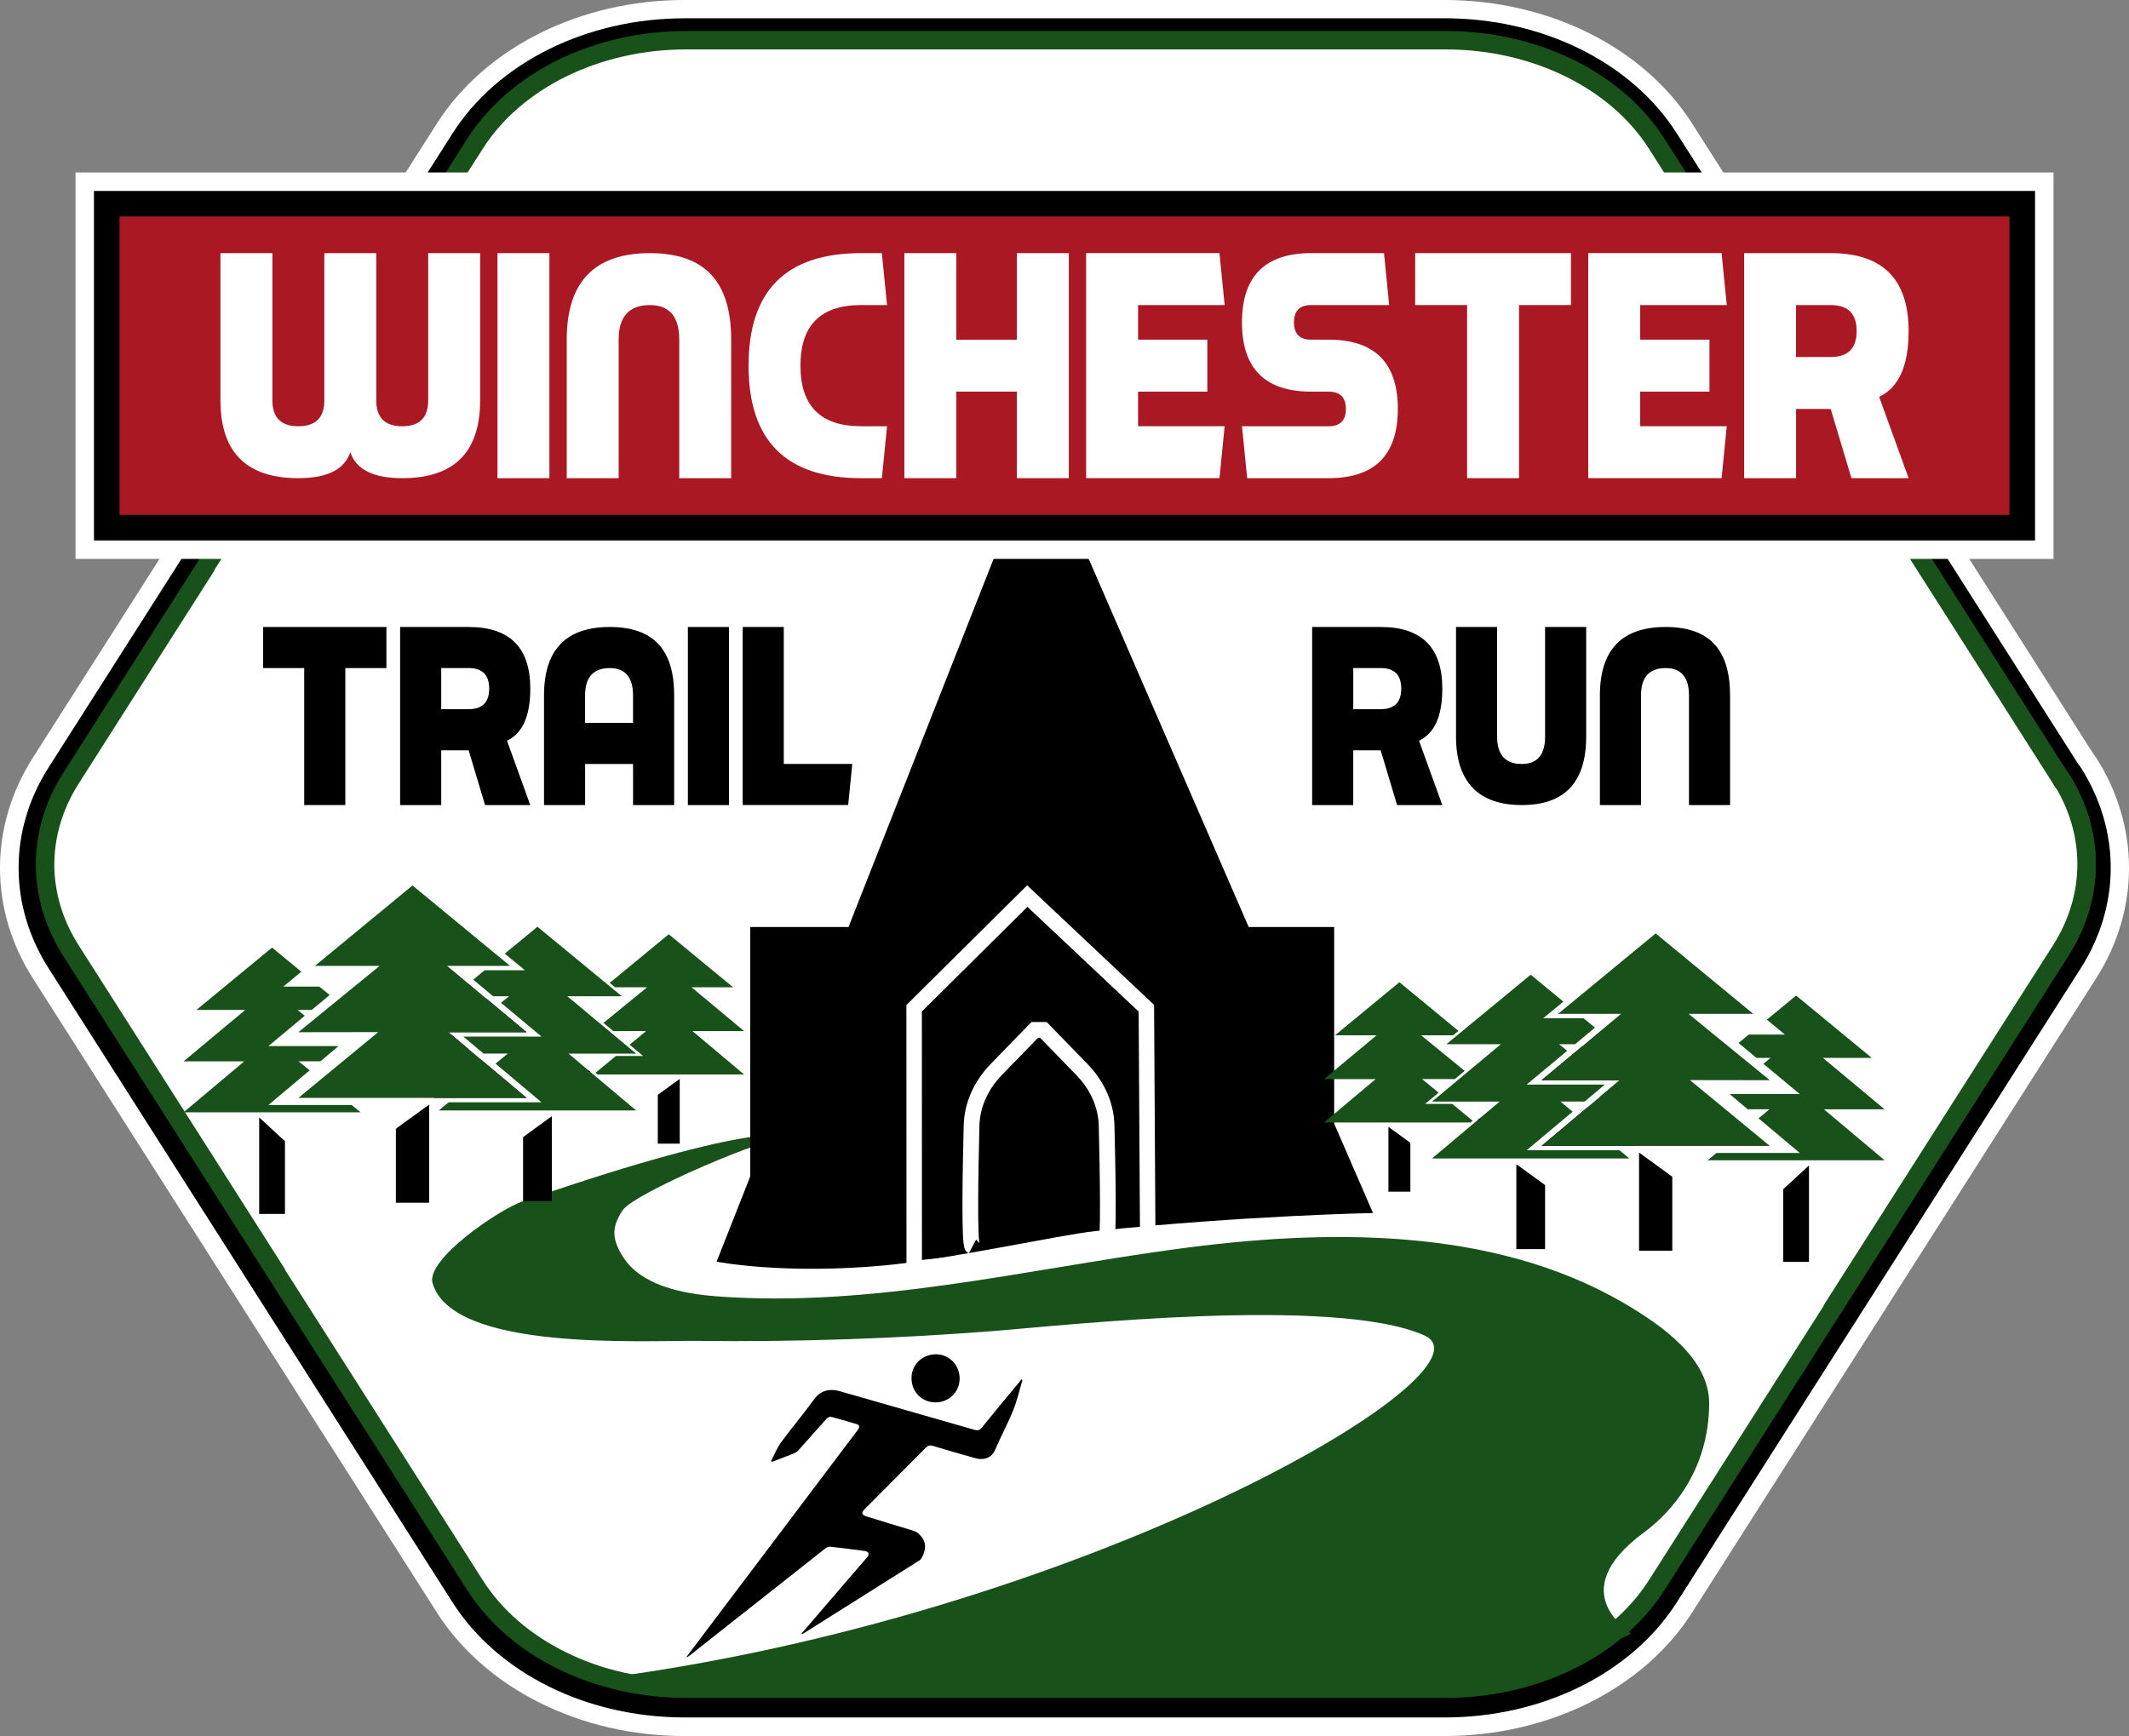 <?xml version="1.0" encoding="UTF-8"?>
<svg id="Layer_2" xmlns="http://www.w3.org/2000/svg" viewBox="0 0 923.59 753.29">
  <rect x="0" y="0" width="923.59" height="753.29" fill="#808080" stroke="none"/>
  <g id="Layer_1-2" data-name="Layer_1">
    <g>
      <g>
        <g>
          <path d="M296.95,749.29c-43.85,0-83.74-19.86-104.1-51.82L17.55,422.24c-8.89-13.96-13.58-29.71-13.55-45.56-.03-15.87,4.65-31.65,13.55-45.63L192.86,55.82c20.36-31.96,60.24-51.82,104.1-51.82h329.69c43.85,0,83.74,19.86,104.1,51.82l174.15,273.67c.42.5.81,1.02,1.15,1.56,8.89,13.96,13.58,29.72,13.55,45.58.03,15.86-4.66,31.64-13.55,45.6l-175.3,275.24c-20.36,31.96-60.24,51.82-104.1,51.82h-329.69Z" style="fill: #fff;"/>
          <path d="M626.64,8c42.5,0,81.09,19.15,100.72,49.97l174.31,273.92c.37.42.7.86.99,1.32,8.48,13.32,12.95,28.34,12.93,43.43.03,15.11-4.44,30.14-12.93,43.46l-175.3,275.24c-19.63,30.82-58.22,49.97-100.72,49.97h-329.69c-42.5,0-81.09-19.15-100.72-49.97L20.93,420.09c-8.48-13.31-12.95-28.33-12.93-43.4-.03-15.12,4.44-30.15,12.93-43.48L196.23,57.97c19.63-30.82,58.22-49.97,100.72-49.97h329.69M626.64,0h-329.69c-45.21,0-86.39,20.56-107.47,53.67L14.18,328.91C4.87,343.53-.03,360.06,0,376.7c-.02,16.58,4.88,33.08,14.18,47.68l175.3,275.24c21.08,33.1,62.26,53.67,107.47,53.67h329.69c45.21,0,86.39-20.56,107.47-53.67l175.3-275.24c9.31-14.61,14.21-31.13,14.18-47.77.03-16.59-4.87-33.1-14.18-47.71-.39-.61-.82-1.2-1.28-1.77L734.12,53.67C713.03,20.57,671.85,0,626.64,0h0Z" style="fill: #fff;"/>
        </g>
        <g>
          <path d="M297.02,741.73c-41.31,0-78.78-18.53-97.77-48.35L23.95,418.14c-8.12-12.75-12.4-27.11-12.38-41.54-.03-14.44,4.25-28.82,12.38-41.58L199.25,59.78c18.99-29.82,56.46-48.35,97.77-48.35h329.69c41.31,0,78.78,18.52,97.77,48.35l174.47,274.18c.32.34.6.7.84,1.07,8.12,12.75,12.4,27.12,12.38,41.56.03,14.43-4.25,28.81-12.38,41.56l-175.3,275.24c-18.99,29.82-56.46,48.35-97.77,48.35h-329.69Z"/>
          <path d="M626.71,14.94c40.13,0,76.46,17.9,94.82,46.73l174.67,274.49c.23.22.45.46.63.75,7.91,12.42,11.85,26.05,11.83,39.68.02,13.63-3.92,27.26-11.83,39.69l-175.3,275.24c-18.36,28.82-54.69,46.73-94.82,46.73h-329.69c-40.13,0-76.46-17.9-94.82-46.73L26.9,416.27c-7.91-12.42-11.85-26.04-11.83-39.66-.03-13.64,3.92-27.28,11.83-39.71L202.2,61.66c18.36-28.82,54.69-46.73,94.82-46.73h329.69M626.71,7.94h-329.69c-42.5,0-81.09,19.15-100.72,49.97L21,333.14c-8.49,13.33-12.96,28.37-12.93,43.48-.02,15.07,4.45,30.09,12.93,43.4l175.3,275.24c19.63,30.82,58.22,49.97,100.72,49.97h329.69c42.5,0,81.09-19.15,100.72-49.97l175.3-275.24c8.48-13.32,12.95-28.35,12.93-43.46.03-15.08-4.44-30.11-12.93-43.43-.29-.46-.62-.9-.99-1.32L727.44,57.9c-19.63-30.82-58.23-49.97-100.72-49.97h0Z"/>
        </g>
        <g>
          <path d="M89.26,246l-58.47,91.81c-14.97,23.5-14.97,51.32,0,74.82l175.3,275.24c17.54,27.54,52.86,44.87,91.44,44.87h329.69c38.58,0,73.9-17.33,91.44-44.87l175.3-275.24c14.97-23.5,14.97-51.32,0-74.82L718.67,62.32c-17.54-27.54-52.86-44.87-91.44-44.87h-329.69c-38.58,0-73.9,17.33-91.44,44.87L30.78,337.55c-14.97,23.5-14.97,51.32,0,74.82l89.18,140.02" style="fill: #fff; stroke: #19511b; stroke-linecap: round; stroke-miterlimit: 10; stroke-width: 8px;"/>
          <path d="M794.96,567.83l99.01-155.45c14.97-23.5,14.97-51.32,0-74.82" style="fill: #fff; stroke: #19511b; stroke-linecap: round; stroke-miterlimit: 10; stroke-width: 8px;"/>
        </g>
      </g>
      <path d="M707.55,708.91c.95-.41-30.52-17.33,5.59-43.93,12.16-8.96,28.16-27.07,28.32-55.93.11-19.28-19.97-33.78-37.76-44.06-56.34-32.54-128.11-31.93-194.03-22.92-65.92,9.01-131.7,25.35-198.14,20.47-15.74-1.15-33.48-4.76-41.33-17.28-4.75-7.58-5.03-12.79.01-20.21,5.04-7.42,63.44-32.44,72.99-31.91,0,0-10.89-8.34-116.27,28.05-10.59,3.66-42.26,25.3-39.28,35.58,8.6,29.68,90.84,24.8,115.18,25.07,42.81.48,85.64-.95,128.3-4.29,28.96-2.27,147.73-15.45,186.72,1.88,34.86,15.49-148.78,122.99-361.37,149.47l82.66,5.84,282.14-1.53,43.7-4.3,42.59-19.99Z" style="fill: #19511b;"/>
      <g>
        <path d="M167.63,272.06v17.83h-17.83v59.44h-17.83v-59.44h-17.83v-17.83h53.5Z"/>
        <path d="M203.3,272.06c17.83,0,26.75,8.92,26.75,26.75,0,11.89-3.37,19.42-10.11,22.59l10.11,27.94h-19.62l-7.13-23.78h-11.89v23.78h-17.83v-77.28h29.72ZM191.41,307.72h11.89c5.94,0,8.92-2.97,8.92-8.92s-2.97-8.92-8.92-8.92h-11.89v17.83Z"/>
        <path d="M292.46,301.78v47.55h-17.83v-17.83h-20.8v17.83h-17.83v-47.55c0-19.81,9.51-29.72,28.53-29.72s27.94,9.91,27.94,29.72ZM264.52,289.89c-7.13,0-10.7,3.96-10.7,11.89v11.89h20.8v-11.89c0-7.92-3.37-11.89-10.11-11.89Z"/>
        <path d="M316.24,272.06v77.28h-17.83v-77.28h17.83Z"/>
        <path d="M322.18,349.33v-77.28h17.83v59.44h29.72l-1.78,17.83h-45.77Z"/>
      </g>
      <g>
        <path d="M598.95,272.06c17.83,0,26.75,8.92,26.75,26.75,0,11.89-3.37,19.42-10.11,22.59l10.11,27.94h-19.62l-7.13-23.78h-11.89v23.78h-17.83v-77.28h29.72ZM587.07,307.72h11.89c5.94,0,8.92-2.97,8.92-8.92s-2.97-8.92-8.92-8.92h-11.89v17.83Z"/>
        <path d="M670.28,272.06h17.83v47.55c0,19.81-9.31,29.72-27.94,29.72s-28.53-9.91-28.53-29.72v-47.55h17.83v47.55c0,7.93,3.57,11.89,10.7,11.89,6.74,0,10.11-3.96,10.11-11.89v-47.55Z"/>
        <path d="M732.7,301.78c0-7.92-3.37-11.89-10.11-11.89-7.13,0-10.7,3.96-10.7,11.89v47.55h-17.83v-47.55c0-19.81,9.51-29.72,28.53-29.72s27.94,9.91,27.94,29.72v47.55h-17.83v-47.55Z"/>
      </g>
      <g>
        <g>
          <path d="M513.13,402.23h65.65v117.4l-65.65-117.4Z"/>
          <path d="M391.1,402.23c-2.01,0-65.65,0-65.65,0v126.47s65.65-126.47,65.65-126.47Z"/>
          <path d="M595.63,526.35l-144.97-333.64-139.78,354.75s28.8,5.72,73.11,1.6c26.82-2.5,76.3-13.31,91.1-14.86,64.73-6.77,120.54-7.85,120.54-7.85Z"/>
        </g>
        <path d="M479.68,540.91c1.47-.78.86-33.38.38-52.53-.22-8.85-4-17.4-10.79-24.38l-16.63-17.11h-3.74s-16.63,17.11-16.63,17.11c-6.78,6.98-10.56,15.53-10.79,24.38-.48,19.15-1.08,51.75.38,52.53" style="fill: none; stroke: #fff; stroke-miterlimit: 10; stroke-width: 6.82px;"/>
      </g>
      <g>
        <path d="M347.72,708.82c3.27-3.81,6.54-7.63,9.82-11.44,6.28-7.29,12.57-14.57,18.82-21.88.32-.38.56-1.14.4-1.55-.17-.42-.84-.84-1.34-.91-5.08-.69-10.17-1.36-15.27-1.9-.71-.08-1.62.36-2.22.84-13.23,10.4-26.42,20.83-39.62,31.26-6.35,5.02-12.69,10.03-19.04,15.05-.44.35-.9.68-1.55.83.42-.57.83-1.15,1.26-1.72,24.21-32.09,48.42-64.17,72.63-96.25.27-.35.56-.7.79-1.07.58-.97.35-1.79-.71-2.12-3.72-1.13-7.46-2.24-11.23-3.2-.55-.14-1.5.42-1.96.93-4.04,4.46-7.99,9.01-12.01,13.48-.56.63-1.34,1.16-2.13,1.48-3.13,1.28-6.3,2.46-9.46,3.67-.13-.12-.25-.24-.38-.37,1.42-2.71,2.53-5.64,4.32-8.08,4.69-6.4,9.85-12.47,14.49-18.9,2.76-3.82,7.01-4.44,10.72-3.38,19.57,5.59,39.14,11.19,58.69,16.83,1.36.39,2.19.26,3.15-.93,5.36-6.64,10.83-13.18,16.27-19.76.34-.41.65-.83,1.01-1.3.26.36.37.45.35.5-1.29,4.33-2.27,8.78-3.96,12.96-2.34,5.79-5.33,11.32-7.8,17.06-1.67,3.89-5.08,4.74-8.5,3.81-6.23-1.69-12.42-3.53-18.6-5.38-1.26-.38-2.1-.14-3.02.78-8.82,8.91-17.68,17.77-26.52,26.66-1.61,1.62-1.39,2.51.81,3.19,6.88,2.12,13.75,4.26,20.64,6.31,1.28.38,1.99,1.19,2.84,2.12,2.7,2.98,2.14,6.06.64,9.24-.26.54-.71,1.09-1.21,1.41-16.64,10.51-33.29,20.99-49.94,31.47-.31.2-.66.35-.98.53-.07-.09-.13-.17-.19-.26"/>
        <path d="M405.78,608.52c-5.9-.04-10.39-4.63-10.35-10.59.03-5.83,4.69-10.32,10.67-10.28,5.73.04,10.24,4.72,10.2,10.6-.03,5.78-4.67,10.31-10.52,10.27"/>
      </g>
      <g>
        <polygon points="256.22 465.24 254.43 465.24 255.34 464.49 256.22 465.24"/>
        <polygon points="208.53 459.65 228.47 476.41 188.19 476.41 208.53 459.65"/>
        <polygon points="203.33 455.27 183.89 455.3 210.9 433.24 228.47 447.9 194.55 447.9 203.33 455.27"/>
        <polygon points="239.39 521.18 226.92 521.18 226.92 493.41 239.39 484.34 239.39 521.18"/>
        <polygon points="105.93 460.55 79.63 482.65 156.42 482.65 152.57 479.47 116.45 479.47 134.33 464.44 129.55 460.51 139 460.52 146.86 453.91 116.45 453.91 132.21 440.77 129.09 438.22 135.26 438.22 143.01 431.76 138.56 428.1 122.9 428.1 130.73 421.64 118.03 411.17 85.21 438.22 106.4 438.22 79.63 460.55 105.93 460.55" style="fill: #19511b;"/>
        <polygon points="112.44 526.74 123.62 526.74 123.62 495.19 112.44 484.88 112.44 526.74"/>
        <polygon points="208.53 459.65 228.47 476.41 129.43 476.41 164.08 447.85 129.43 447.9 164.69 419.11 136.62 419.11 178.95 384.22 212.54 411.91 221.28 419.11 193.95 419.11 198.85 423.19 207.49 430.4 210.9 433.24 228.47 447.9 194.55 447.9 203.33 455.27 208.53 459.65" style="fill: #19511b;"/>
        <polygon points="186.16 521.89 171.74 521.89 171.74 489.78 186.16 479.29 186.16 521.89"/>
        <polygon points="309.65 455.17 322.81 466.24 259.22 466.24 258.34 465.49 267.2 458.19 278.98 458.19 273.12 453.31 280.3 447.39 266.05 447.41 261.79 443.86 280.7 428.41 266.84 428.41 264.51 426.49 290.12 405.38 312.29 423.66 318.06 428.41 300.02 428.41 303.25 431.11 308.96 435.86 311.21 437.74 322.81 447.42 300.42 447.42 306.21 452.29 309.65 455.17" style="fill: #19511b;"/>
        <polygon points="256.22 465.24 254.43 465.24 255.34 464.49 256.22 465.24"/>
        <polygon points="256.22 465.24 275.98 481.85 190.33 481.85 194.63 478.3 234.91 478.3 214.97 461.54 220.3 457.15 209.77 457.17 200.99 449.79 234.91 449.79 217.34 435.14 220.82 432.29 213.93 432.29 205.29 425.09 210.25 421 227.72 421 218.98 413.8 233.15 402.12 261.51 425.49 263.84 427.41 269.76 432.29 246.12 432.29 258.79 442.86 263.05 446.41 270.12 452.31 275.98 457.19 246.65 457.19 255.34 464.49 254.43 465.24 256.22 465.24" style="fill: #19511b;"/>
        <polygon points="294.88 496.26 285.36 496.26 285.36 475.07 294.88 468.14 294.88 496.26"/>
      </g>
      <g>
        <polygon points="640.98 486.06 642.77 486.06 641.86 485.31 640.98 486.06"/>
        <polygon points="688.67 480.46 668.73 497.23 709.01 497.23 688.67 480.46"/>
        <polygon points="693.88 476.09 713.31 476.12 686.31 454.06 668.73 468.72 702.65 468.72 693.88 476.09"/>
        <polygon points="657.81 542 670.28 542 670.28 514.23 657.81 505.16 657.81 542"/>
        <polygon points="791.27 481.36 817.57 503.46 740.78 503.46 744.63 500.29 780.75 500.29 762.87 485.26 767.65 481.32 758.21 481.34 750.34 474.73 780.75 474.73 764.99 461.59 768.12 459.03 761.94 459.03 754.19 452.57 758.64 448.91 774.3 448.91 766.47 442.46 779.17 431.98 811.99 459.03 790.8 459.03 817.57 481.36 791.27 481.36" style="fill: #19511b;"/>
        <polygon points="784.76 547.55 773.59 547.55 773.59 516 784.76 505.7 784.76 547.55"/>
        <polygon points="688.67 480.46 668.73 497.23 767.77 497.23 733.12 468.67 767.77 468.72 732.51 439.92 760.58 439.92 718.25 405.03 684.66 432.72 675.92 439.92 703.25 439.92 698.35 444.01 689.71 451.21 686.31 454.06 668.73 468.72 702.65 468.72 693.88 476.09 688.67 480.46" style="fill: #19511b;"/>
        <polygon points="711.04 542.71 725.46 542.71 725.46 510.6 711.04 500.11 711.04 542.71"/>
        <polygon points="587.55 475.99 574.39 487.06 637.98 487.06 638.86 486.31 630 479.01 618.22 479.01 624.08 474.13 616.9 468.21 631.15 468.23 635.41 464.68 616.5 449.23 630.36 449.23 632.69 447.31 607.08 426.2 584.91 444.48 579.14 449.23 597.18 449.23 593.95 451.93 588.24 456.68 585.99 458.56 574.39 468.24 596.78 468.24 590.99 473.11 587.55 475.99" style="fill: #19511b;"/>
        <polygon points="640.98 486.06 642.77 486.06 641.86 485.31 640.98 486.06"/>
        <polygon points="640.98 486.06 621.22 502.67 706.87 502.67 702.57 499.12 662.29 499.12 682.23 482.36 676.9 477.97 687.43 477.99 696.21 470.61 662.29 470.61 679.86 455.96 676.38 453.11 683.27 453.11 691.91 445.91 686.95 441.82 669.48 441.82 678.22 434.62 664.05 422.94 635.69 446.31 633.36 448.23 627.44 453.11 651.08 453.11 638.41 463.68 634.15 467.23 627.08 473.13 621.22 478.01 650.55 478.01 641.86 485.31 642.77 486.06 640.98 486.06" style="fill: #19511b;"/>
        <polygon points="602.32 517.08 611.84 517.08 611.84 495.88 602.32 488.96 602.32 517.08"/>
      </g>
      <polygon points="497.92 539.92 396.6 550.43 396.57 437.49 445.65 388.82 497.31 437.49 497.92 539.92" style="fill: none; stroke: #fff; stroke-miterlimit: 10; stroke-width: 6.71px;"/>
      <g>
        <g>
          <rect x="36.76" y="78.84" width="850.08" height="159.67" style="fill: #fff;"/>
          <path d="M882.84,82.84v151.67H40.76V82.84h842.08M890.84,74.84H32.76v167.67h858.08V74.84h0Z" style="fill: #fff;"/>
        </g>
        <g>
          <rect x="46.31" y="88.39" width="830.98" height="140.56" style="fill: #a91823;"/>
          <path d="M871.73,93.94v129.46H51.86V93.94h819.87M882.84,82.84H40.76v151.67h842.08V82.84h0Z"/>
        </g>
        <g>
          <path d="M140.69,173.69v-63.85h22.53v63.85c0,7.51,3.76,11.27,11.27,11.27s11.27-3.76,11.27-11.27v-63.85h22.53v63.85c0,22.53-11.27,33.8-33.8,33.8-12.52,0-20.03-3.76-22.53-11.27-2.5,7.51-10.02,11.27-22.53,11.27-22.53,0-33.8-11.27-33.8-33.8v-63.85h22.53v63.85c0,7.51,3.76,11.27,11.27,11.27s11.27-3.76,11.27-11.27Z" style="fill: #fff;"/>
          <path d="M238.34,109.84v97.65h-22.53v-97.65h22.53Z" style="fill: #fff;"/>
          <path d="M294.67,147.4c0-10.01-4.26-15.02-12.77-15.02-9.01,0-13.52,5.01-13.52,15.02v60.09h-22.53v-60.09c0-25.04,12.02-37.56,36.05-37.56s35.3,12.52,35.3,37.56v60.09h-22.53v-60.09Z" style="fill: #fff;"/>
          <path d="M373.54,184.96h11.27l-2.25,22.53h-9.01c-32.55,0-48.82-16.27-48.82-48.83s16.27-48.82,48.82-48.82h9.01l2.25,22.53h-11.27c-17.53,0-26.29,8.76-26.29,26.29s8.76,26.29,26.29,26.29Z" style="fill: #fff;"/>
          <path d="M414.85,147.4h26.29v-37.56h22.53v97.65h-22.53v-37.56h-26.29v37.56h-22.53v-97.65h22.53v37.56Z" style="fill: #fff;"/>
          <path d="M529.02,109.84l2.25,22.53h-37.56v15.02h30.05v22.54h-30.05v15.02h37.56l-2.25,22.53h-57.84v-97.65h57.84Z" style="fill: #fff;"/>
          <path d="M541.04,207.49l-2.25-22.53h37.56c5.01,0,7.51-2.5,7.51-7.51s-2.5-7.51-7.51-7.51h-7.51c-20.03,0-30.05-10.02-30.05-30.05s10.02-30.05,30.05-30.05h31.55l2.25,22.53h-33.8c-5.01,0-7.51,2.5-7.51,7.51s2.5,7.51,7.51,7.51h7.51c20.03,0,30.05,10.02,30.05,30.05s-10.02,30.05-30.05,30.05h-35.3Z" style="fill: #fff;"/>
          <path d="M681.51,109.84v22.53h-22.53v75.12h-22.53v-75.12h-22.53v-22.53h67.6Z" style="fill: #fff;"/>
          <path d="M746.85,109.84l2.25,22.53h-37.56v15.02h30.05v22.54h-30.05v15.02h37.56l-2.25,22.53h-57.84v-97.65h57.84Z" style="fill: #fff;"/>
          <path d="M794.18,109.84c22.53,0,33.8,11.27,33.8,33.8,0,15.02-4.26,24.54-12.77,28.55l12.77,35.3h-24.79l-9.01-30.05h-15.02v30.05h-22.53v-97.65h37.56ZM779.15,154.91h15.02c7.51,0,11.27-3.76,11.27-11.27s-3.76-11.27-11.27-11.27h-15.02v22.53Z" style="fill: #fff;"/>
        </g>
      </g>
    </g>
  </g>
</svg>